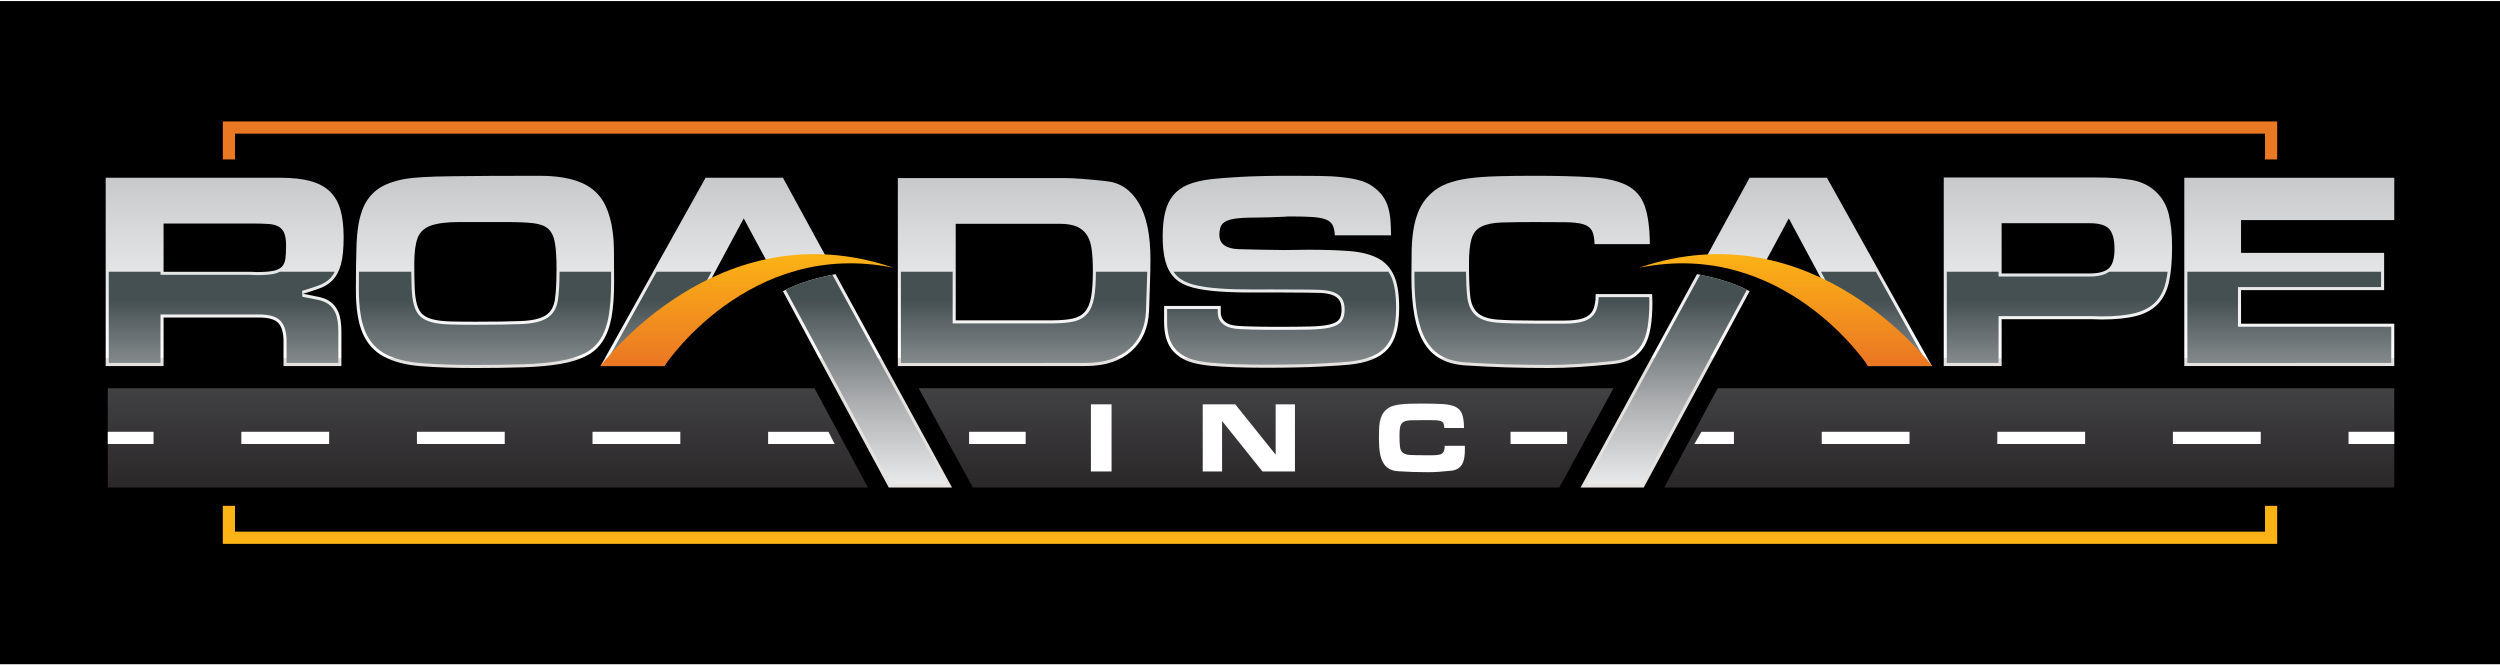 <svg xmlns="http://www.w3.org/2000/svg" viewBox="0 0.5 480.658 127.5" width="481" height="128"><defs><linearGradient id="g1" x2="1" gradientUnits="userSpaceOnUse" gradientTransform="matrix(0,-99.471,82.906,0,122.104,69.077)"><stop offset="0" stop-color="#e5e2df"></stop><stop offset="0" stop-color="#ffffff"></stop><stop offset=".522" stop-color="#acaeb0"></stop><stop offset="1" stop-color="#455053"></stop></linearGradient><linearGradient id="g2" x2="1" gradientUnits="userSpaceOnUse" gradientTransform="matrix(0,-99.471,125.556,0,140.893,69.077)"><stop offset="0" stop-color="#e5e2df"></stop><stop offset="0" stop-color="#ffffff"></stop><stop offset=".522" stop-color="#acaeb0"></stop><stop offset="1" stop-color="#455053"></stop></linearGradient><linearGradient id="g3" x2="1" gradientUnits="userSpaceOnUse" gradientTransform="matrix(0,-28.429,3.712,0,92.555,100.299)"><stop offset="0" stop-color="#231f20"></stop><stop offset="1" stop-color="#454547"></stop></linearGradient><linearGradient id="g4" x2="1" gradientUnits="userSpaceOnUse" gradientTransform="matrix(0,-28.429,4.062,0,242.057,100.299)"><stop offset="0" stop-color="#231f20"></stop><stop offset="1" stop-color="#454547"></stop></linearGradient><linearGradient id="g5" x2="1" gradientUnits="userSpaceOnUse" gradientTransform="matrix(0,-28.429,3.865,0,388.849,100.299)"><stop offset="0" stop-color="#231f20"></stop><stop offset="1" stop-color="#454547"></stop></linearGradient><linearGradient id="g6" x2="1" gradientUnits="userSpaceOnUse" gradientTransform="matrix(0,-54.524,1.009,0,240.261,95.23)"><stop offset="0" stop-color="#fcb315"></stop><stop offset="1" stop-color="#eb7923"></stop></linearGradient><linearGradient id="g7" x2="1" gradientUnits="userSpaceOnUse" gradientTransform="matrix(0,-54.524,1.009,0,240.261,95.23)"><stop offset="0" stop-color="#fcb315"></stop><stop offset="1" stop-color="#eb7923"></stop></linearGradient><linearGradient id="g8" x2="1" gradientUnits="userSpaceOnUse" gradientTransform="matrix(0,-99.471,80.716,0,231.302,69.077)"><stop offset="0" stop-color="#e5e2df"></stop><stop offset="0" stop-color="#ffffff"></stop><stop offset=".522" stop-color="#acaeb0"></stop><stop offset="1" stop-color="#455053"></stop></linearGradient><linearGradient id="g9" x2="1" gradientUnits="userSpaceOnUse" gradientTransform="matrix(0,-99.471,79.321,0,279.794,69.077)"><stop offset="0" stop-color="#e5e2df"></stop><stop offset="0" stop-color="#ffffff"></stop><stop offset=".522" stop-color="#acaeb0"></stop><stop offset="1" stop-color="#455053"></stop></linearGradient><linearGradient id="g10" x2="1" gradientUnits="userSpaceOnUse" gradientTransform="matrix(0,-99.471,82.135,0,380.696,69.077)"><stop offset="0" stop-color="#e5e2df"></stop><stop offset="0" stop-color="#ffffff"></stop><stop offset=".522" stop-color="#acaeb0"></stop><stop offset="1" stop-color="#455053"></stop></linearGradient><linearGradient id="g11" x2="1" gradientUnits="userSpaceOnUse" gradientTransform="matrix(0,-99.471,89.177,0,423.921,69.077)"><stop offset="0" stop-color="#e5e2df"></stop><stop offset="0" stop-color="#ffffff"></stop><stop offset=".522" stop-color="#acaeb0"></stop><stop offset="1" stop-color="#455053"></stop></linearGradient><linearGradient id="g12" x2="1" gradientUnits="userSpaceOnUse" gradientTransform="matrix(0,-99.471,78.704,0,28.878,69.077)"><stop offset="0" stop-color="#e5e2df"></stop><stop offset="0" stop-color="#ffffff"></stop><stop offset=".522" stop-color="#acaeb0"></stop><stop offset="1" stop-color="#455053"></stop></linearGradient><linearGradient id="g13" x2="1" gradientUnits="userSpaceOnUse" gradientTransform="matrix(0,-99.471,74.032,0,79.492,69.077)"><stop offset="0" stop-color="#e5e2df"></stop><stop offset="0" stop-color="#ffffff"></stop><stop offset=".522" stop-color="#acaeb0"></stop><stop offset="1" stop-color="#455053"></stop></linearGradient><linearGradient id="g14" x2="1" gradientUnits="userSpaceOnUse" gradientTransform="matrix(0,-99.471,74.02,0,183.459,69.077)"><stop offset="0" stop-color="#e5e2df"></stop><stop offset="0" stop-color="#ffffff"></stop><stop offset=".522" stop-color="#acaeb0"></stop><stop offset="1" stop-color="#455053"></stop></linearGradient><linearGradient id="g15" x2="1" gradientUnits="userSpaceOnUse" gradientTransform="matrix(0,-41.195,35.524,0,119.08,99.157)"><stop offset="0" stop-color="#e5e2df"></stop><stop offset="0" stop-color="#ffffff"></stop><stop offset=".522" stop-color="#acaeb0"></stop><stop offset="1" stop-color="#455053"></stop></linearGradient><linearGradient id="g16" x2="1" gradientUnits="userSpaceOnUse" gradientTransform="matrix(0,20.589,-7.857,0,147.759,49.081)"><stop offset="0" stop-color="#fcb315"></stop><stop offset="1" stop-color="#eb7923"></stop></linearGradient><linearGradient id="g17" x2="1" gradientUnits="userSpaceOnUse" gradientTransform="matrix(0,-41.195,16.713,0,242.785,99.157)"><stop offset="0" stop-color="#e5e2df"></stop><stop offset="0" stop-color="#ffffff"></stop><stop offset=".522" stop-color="#acaeb0"></stop><stop offset="1" stop-color="#455053"></stop></linearGradient><linearGradient id="g18" x2="1" gradientUnits="userSpaceOnUse" gradientTransform="matrix(0,-41.195,16.342,0,290.975,99.157)"><stop offset="0" stop-color="#e5e2df"></stop><stop offset="0" stop-color="#ffffff"></stop><stop offset=".522" stop-color="#acaeb0"></stop><stop offset="1" stop-color="#455053"></stop></linearGradient><linearGradient id="g19" x2="1" gradientUnits="userSpaceOnUse" gradientTransform="matrix(0,-41.195,17.019,0,391.901,99.157)"><stop offset="0" stop-color="#e5e2df"></stop><stop offset="0" stop-color="#ffffff"></stop><stop offset=".522" stop-color="#acaeb0"></stop><stop offset="1" stop-color="#455053"></stop></linearGradient><linearGradient id="g20" x2="1" gradientUnits="userSpaceOnUse" gradientTransform="matrix(0,-41.195,18.43,0,436.223,99.157)"><stop offset="0" stop-color="#e5e2df"></stop><stop offset="0" stop-color="#ffffff"></stop><stop offset=".522" stop-color="#acaeb0"></stop><stop offset="1" stop-color="#455053"></stop></linearGradient><linearGradient id="g21" x2="1" gradientUnits="userSpaceOnUse" gradientTransform="matrix(0,-41.195,16.368,0,39.496,99.157)"><stop offset="0" stop-color="#e5e2df"></stop><stop offset="0" stop-color="#ffffff"></stop><stop offset=".522" stop-color="#acaeb0"></stop><stop offset="1" stop-color="#455053"></stop></linearGradient><linearGradient id="g22" x2="1" gradientUnits="userSpaceOnUse" gradientTransform="matrix(0,-41.195,15.226,0,89.933,99.157)"><stop offset="0" stop-color="#e5e2df"></stop><stop offset="0" stop-color="#ffffff"></stop><stop offset=".522" stop-color="#acaeb0"></stop><stop offset="1" stop-color="#455053"></stop></linearGradient><linearGradient id="g23" x2="1" gradientUnits="userSpaceOnUse" gradientTransform="matrix(0,-41.195,15.254,0,193.643,99.157)"><stop offset="0" stop-color="#e5e2df"></stop><stop offset="0" stop-color="#ffffff"></stop><stop offset=".522" stop-color="#acaeb0"></stop><stop offset="1" stop-color="#455053"></stop></linearGradient><linearGradient id="g24" x2="1" gradientUnits="userSpaceOnUse" gradientTransform="matrix(0,-41.195,53.536,0,140.381,99.157)"><stop offset="0" stop-color="#e5e2df"></stop><stop offset="0" stop-color="#ffffff"></stop><stop offset=".522" stop-color="#acaeb0"></stop><stop offset="1" stop-color="#455053"></stop></linearGradient><linearGradient id="g25" x2="1" gradientUnits="userSpaceOnUse" gradientTransform="matrix(0,-99.471,-82.906,0,364.808,69.077)"><stop offset="0" stop-color="#e5e2df"></stop><stop offset="0" stop-color="#ffffff"></stop><stop offset=".522" stop-color="#acaeb0"></stop><stop offset="1" stop-color="#455053"></stop></linearGradient><linearGradient id="g26" x2="1" gradientUnits="userSpaceOnUse" gradientTransform="matrix(0,-99.471,-125.556,0,346.019,69.077)"><stop offset="0" stop-color="#e5e2df"></stop><stop offset="0" stop-color="#ffffff"></stop><stop offset=".522" stop-color="#acaeb0"></stop><stop offset="1" stop-color="#455053"></stop></linearGradient><linearGradient id="g27" x2="1" gradientUnits="userSpaceOnUse" gradientTransform="matrix(0,-41.195,-35.524,0,367.832,99.157)"><stop offset="0" stop-color="#e5e2df"></stop><stop offset="0" stop-color="#ffffff"></stop><stop offset=".522" stop-color="#acaeb0"></stop><stop offset="1" stop-color="#455053"></stop></linearGradient><linearGradient id="g28" x2="1" gradientUnits="userSpaceOnUse" gradientTransform="matrix(0,20.589,7.857,0,339.153,49.081)"><stop offset="0" stop-color="#fcb315"></stop><stop offset="1" stop-color="#eb7923"></stop></linearGradient><linearGradient id="g29" x2="1" gradientUnits="userSpaceOnUse" gradientTransform="matrix(0,-41.195,-53.536,0,346.532,99.157)"><stop offset="0" stop-color="#e5e2df"></stop><stop offset="0" stop-color="#ffffff"></stop><stop offset=".522" stop-color="#acaeb0"></stop><stop offset="1" stop-color="#455053"></stop></linearGradient></defs><style>		.s0 { fill: #000000 } 		.s1 { fill: url(#g1) } 		.s2 { fill: url(#g2) } 		.s3 { fill: url(#g3) } 		.s4 { fill: url(#g4) } 		.s5 { fill: url(#g5) } 		.s6 { fill: url(#g6) } 		.s7 { fill: url(#g7) } 		.s8 { fill: url(#g8) } 		.s9 { fill: url(#g9) } 		.s10 { fill: url(#g10) } 		.s11 { fill: url(#g11) } 		.s12 { fill: url(#g12) } 		.s13 { fill: url(#g13) } 		.s14 { fill: url(#g14) } 		.s15 { fill: url(#g15) } 		.s16 { fill: url(#g16) } 		.s17 { fill: #ffffff } 		.s18 { fill: url(#g17) } 		.s19 { fill: url(#g18) } 		.s20 { fill: url(#g19) } 		.s21 { fill: url(#g20) } 		.s22 { fill: url(#g21) } 		.s23 { fill: url(#g22) } 		.s24 { fill: url(#g23) } 		.s25 { fill: url(#g24) } 		.s26 { fill: url(#g25) } 		.s27 { fill: url(#g26) } 		.s28 { fill: url(#g27) } 		.s29 { fill: url(#g28) } 		.s30 { fill: url(#g29) } 	</style><g id="Layer 1"><path id="&lt;Path&gt;" class="s0" d="m0 128h480.66v-127.5h-480.66z"></path><g id="&lt;Group&gt;"><g id="&lt;Group&gt;"><path id="&lt;Path&gt;" class="s1" d="m151.69 50.56l7.21-0.75-8.37-15.34h-14.87l-20.19 36.2h12.27l15.25-28.38 5.34 9.91z"></path><path id="&lt;Path&gt;" class="s2" d="m160.64 53c-3.52 0.67-7.23 1.7-10.11 3.29l20.35 37.74h12.16z"></path></g><g id="&lt;Group&gt;"><path id="&lt;Path&gt;" class="s3" d="m156.59 74.94h-135.87v19.09h146.16z"></path><path id="&lt;Path&gt;" class="s4" d="m299.8 94.03l10.41-19.09h-133.58l10.41 19.09z"></path><path id="&lt;Path&gt;" class="s5" d="m330.25 74.94l-10.29 19.09h140.37v-19.09z"></path></g><g id="&lt;Group&gt;"><path id="&lt;Path&gt;" class="s6" d="m45.18 30.95v-4.96h390.3v4.96h2.34v-7.31h-394.98v7.31z"></path><path id="&lt;Path&gt;" class="s7" d="m435.48 97.55v4.96h-390.3v-4.96h-2.34v7.31h394.98v-7.31z"></path></g><path id="&lt;Path&gt;" class="s8" d="m264.81 49.89q-2.15-1.09-5.46-1.33-3.31-0.25-7.81-0.25-1.09 0-2.31 0.03-1.22 0.03-2.36 0.03-1.9 0-4.1-0.06-2.19-0.05-4.64-0.11-1.73-0.05-2.71-0.73-0.98-0.68-0.98-2.03 0-1.52 0.65-2.17 0.66-0.66 2.12-0.9 1.47-0.24 3.85-0.24 2.39 0 5.92-0.17 0.43-0.05 0.7-0.05 0.28 0 0.71 0 2.44 0 3.99 0.11 1.55 0.11 2.5 0.46 0.94 0.35 1.32 1.08 0.38 0.74 0.44 1.98h10.8q0-1.57-0.11-2.9-0.11-1.33-0.44-2.47-0.32-1.14-1-2.11-0.68-0.98-1.87-1.85-1.09-0.81-2.55-1.22-1.47-0.41-3.39-0.62-1.93-0.22-4.4-0.25-2.47-0.03-5.56-0.03-5.86 0-9.74 0.22-3.88 0.22-5.62 0.44-2.6 0.32-4.37 1.05-1.76 0.74-2.85 2.07-1.08 1.33-1.54 3.28-0.46 1.95-0.46 4.61 0 2.99 0.57 4.94 0.57 1.95 1.84 3.15 1.28 1.19 3.37 1.73 2.08 0.55 5.12 0.76 3.04 0.22 7.17 0.19 4.12-0.02 9.44 0.03 1.52 0 2.79 0.05 1.28 0.06 2.2 0.36 0.92 0.3 1.41 0.97 0.49 0.68 0.49 1.88 0 1.25-0.49 1.9-0.49 0.65-1.84 0.97-1.36 0.33-3.77 0.38-2.42 0.06-6.22 0.06-2.93 0-4.85-0.06-1.93-0.05-2.64-0.11-1.46-0.1-2.17-0.51-0.7-0.41-0.97-0.92-0.28-0.52-0.28-1.17 0-0.65 0-1.25h-10.9q0 1.63 0 3.01 0 1.39 0.24 2.58 0.25 1.19 0.87 2.25 0.62 1.06 1.93 1.98 1.84 1.31 5.88 1.69 4.05 0.37 10.45 0.38 6.51 0 10.69-0.22 4.18-0.22 5.64-0.38 2.5-0.27 4.29-0.98 1.79-0.7 2.96-1.98 1.17-1.27 1.71-3.23 0.54-1.95 0.54-4.77 0-4.02-1.03-6.24-1.03-2.23-3.17-3.31z"></path><path id="&lt;Path&gt;" class="s9" d="m317.65 56.83h-10.86q0 2.12-0.57 3.18-0.57 1.06-1.9 1.49-1.33 0.43-3.6 0.43-2.28 0-5.7 0-4.56 0-7.11-0.19-2.55-0.19-3.77-1.25-1.22-1.05-1.47-3.25-0.24-2.2-0.24-6.21 0-3.15 0.49-4.81 0.48-1.65 1.9-2.36 1.41-0.7 3.9-0.79 2.5-0.08 6.57-0.08 3.58 0 5.78 0.03 2.2 0.03 3.39 0.41 1.19 0.38 1.63 1.25 0.43 0.87 0.49 2.55h10.63q-0.05-4.78-1.03-7.44-0.98-2.66-3.47-3.9-2.5-1.25-6.81-1.52-4.32-0.28-10.99-0.28-3.85 0-6.95 0.09-3.09 0.08-5.53 0.4-2.44 0.33-4.26 1.03-1.82 0.71-3.18 2.01-1.35 1.3-2.09 2.9-0.73 1.61-1.08 3.53-0.35 1.93-0.41 4.24-0.05 2.3-0.05 5.07 0 4.39 0.57 7.54 0.57 3.15 1.82 5.24 1.24 2.09 3.25 3.17 2.01 1.09 4.89 1.25 7.37 0.49 15.9 0.49 2.6 0 5.72-0.19 3.12-0.19 6.65-0.57 2.17-0.22 3.63-1.09 1.47-0.86 2.34-2.33 0.87-1.46 1.22-3.58 0.35-2.12 0.35-4.88 0-0.44-0.03-0.79-0.02-0.35-0.02-0.79z"></path><path id="&lt;Compound Path&gt;" class="s10" d="m414.41 37.08q-1.9-1.74-4.66-2.2-2.77-0.46-6.68-0.46h-29.36v36.25h11.13v-9.01h17.14q0.6 0 1.06 0.03 0.46 0.03 1.06 0.03 4.02 0 6.62-0.68 2.61-0.68 4.15-2.28 1.55-1.6 2.15-4.26 0.59-2.66 0.59-6.68 0-3.74-0.65-6.37-0.65-2.63-2.55-4.37zm-8.95 14.79q-1.09 1-3.69 1h-16.93v-9.66h16.93q2.82 0 3.8 1.17 0.97 1.17 0.97 3.77 0 2.71-1.08 3.72z"></path><path id="&lt;Path&gt;" class="s11" d="m460.33 42.61v-8.14h-40.37v36.2h40.37v-8.14h-29.46v-6.46h27.51v-7.16h-27.51v-6.3z"></path><path id="&lt;Compound Path&gt;" class="s12" d="m64.04 54.06q1-1.08 1.52-2.98 0.51-1.9 0.51-5.16 0-3.14-0.62-5.31-0.63-2.17-2.06-3.53-1.44-1.36-3.75-1.98-2.31-0.63-5.67-0.63h-33.65v36.2h11.13v-9.33h18.29q2.87 0 3.82 1.11 0.95 1.11 0.95 3.44v4.78h11.13v-6.51q0-2.5-0.57-3.83-0.57-1.33-1.58-2.03-1-0.71-2.36-0.95-1.35-0.25-2.87-0.57 1.84-0.54 3.31-1.09 1.46-0.54 2.47-1.63zm-9.17-4.01q-0.14 0.98-0.71 1.55-0.57 0.57-1.68 0.78-1.12 0.22-3.07 0.22-0.43 0-0.7-0.03-0.28-0.02-0.71-0.02h-16.55v-9.28h17.36q1.8 0 2.99 0.1 1.19 0.11 1.9 0.57 0.7 0.47 1 1.31 0.3 0.84 0.3 2.3 0 1.52-0.13 2.5z"></path><path id="&lt;Compound Path&gt;" class="s13" d="m117.8 44.89q-0.38-2.93-1.36-4.99-0.97-2.06-2.68-3.34-1.71-1.27-4.21-1.87-2.49-0.6-5.91-0.6-10.42 0-16.85 0.09-6.43 0.08-8.88 0.51-3.58 0.65-5.5 2.14-1.93 1.5-2.83 4.05-0.89 2.55-1.03 6.27-0.13 3.71-0.13 8.87 0 5.32 1.3 8.33 1.3 3.01 4.07 4.5 2.77 1.5 7.11 1.85 4.34 0.35 10.42 0.35 5.37 0 9.41-0.14 4.05-0.13 7.03-0.65 2.98-0.51 4.97-1.54 1.98-1.03 3.17-2.88 1.19-1.84 1.68-4.59 0.49-2.73 0.49-6.7 0-3.25-0.03-5.7-0.02-2.44-0.24-3.96zm-11.12 13.05q-0.33 2.09-1.82 3.02-1.49 0.92-4.64 1.06-3.15 0.13-8.79 0.13-2.83 0-4.81-0.05-1.98-0.06-3.31-0.38-1.33-0.33-2.06-0.98-0.73-0.65-1.08-1.9-0.36-1.25-0.44-3.15-0.08-1.9-0.08-4.66 0-3.31 0.65-5 0.65-1.68 2.55-2.36 1.9-0.68 5.43-0.68 3.53 0 9.22 0 3.15 0 5.05 0.22 1.9 0.22 2.88 1.11 0.97 0.9 1.27 2.72 0.3 1.82 0.3 4.96 0 3.86-0.32 5.94z"></path><path id="&lt;Compound Path&gt;" class="s14" d="m212.72 35.13q-2.55-0.28-4.58-0.44-2.04-0.16-3.5-0.16h-32.02v36.14h36.09q5.53 0 8.76-2.82 3.23-2.82 3.45-7.76 0.11-3.26 0.19-5.75 0.08-2.5 0.08-4.18 0-7.11-2.28-10.88-2.28-3.77-6.19-4.15zm-2.93 22.22q-0.32 1.87-1.19 2.87-0.87 1.01-2.39 1.33-1.52 0.33-3.9 0.33h-18.56v-18.56h19.97q2.06 0 3.31 0.54 1.24 0.55 1.95 1.63 0.7 1.09 0.92 2.82 0.22 1.74 0.22 4.07 0 3.09-0.33 4.97z"></path><g id="&lt;Group&gt;"><path id="&lt;Path&gt;" class="s15" d="m127.39 70.08l9.42-17.54h-10.56l-9.78 17.54z"></path><path id="&lt;Path&gt;" class="s16" d="m127.74 70.67c0 0 16.15-24.62 44.1-18.88-33.81-11.6-56.37 18.88-56.37 18.88z"></path></g><g id="&lt;Group&gt;"><path id="&lt;Compound Path&gt;" class="s17" d="m213.71 78.03v12.91h-3.97v-12.91z"></path><path id="&lt;Compound Path&gt;" class="s17" d="m248.97 78.03v12.91h-6.25l-7.76-9.7v9.7h-3.72v-12.91h6.25l7.77 9.68v-9.68z"></path><path id="&lt;Compound Path&gt;" class="s17" d="m277.69 82.58q-0.02-0.6-0.18-0.91-0.15-0.31-0.58-0.45-0.43-0.13-1.21-0.14-0.78-0.01-2.06-0.01-1.45 0-2.34 0.03-0.9 0.02-1.4 0.28-0.5 0.25-0.68 0.84-0.17 0.59-0.17 1.71 0 1.43 0.09 2.22 0.08 0.78 0.52 1.16 0.44 0.38 1.35 0.45 0.9 0.06 2.53 0.06 1.22 0 2.03 0 0.82 0 1.29-0.15 0.48-0.16 0.68-0.53 0.2-0.38 0.2-1.14h3.87q0 0.16 0.01 0.28 0.01 0.13 0.01 0.29 0 0.98-0.12 1.74-0.13 0.75-0.44 1.28-0.31 0.52-0.83 0.83-0.52 0.31-1.3 0.38-1.26 0.14-2.37 0.21-1.11 0.07-2.04 0.07-3.04 0-5.67-0.18-1.03-0.06-1.75-0.44-0.71-0.39-1.16-1.14-0.44-0.74-0.65-1.86-0.2-1.13-0.2-2.7 0-0.98 0.02-1.81 0.02-0.82 0.14-1.51 0.13-0.68 0.39-1.25 0.26-0.58 0.75-1.04 0.48-0.46 1.13-0.72 0.65-0.25 1.52-0.36 0.87-0.12 1.97-0.15 1.11-0.03 2.48-0.03 2.38 0 3.92 0.1 1.54 0.1 2.43 0.54 0.89 0.45 1.24 1.39 0.35 0.95 0.37 2.66z"></path></g><g id="&lt;Group&gt;"><path id="&lt;Path&gt;" class="s18" d="m229.46 55.02q2.05 0.53 5.03 0.74 2.67 0.19 6.2 0.19c0 0 2.75-0.01 3.73-0.01q3.05 0 6.63 0.03 1.53 0 2.82 0.06 1.35 0.06 2.35 0.38 1.11 0.36 1.71 1.19 0.6 0.84 0.6 2.22 0 1.44-0.61 2.25-0.61 0.82-2.18 1.19-1.42 0.34-3.89 0.4-2.42 0.05-6.23 0.05-2.94 0-4.87-0.05-1.95-0.06-2.66-0.11-1.6-0.12-2.42-0.59-0.85-0.5-1.2-1.16-0.34-0.64-0.34-1.44v-0.66h-9.74v2.42q0 1.33 0.24 2.46 0.22 1.1 0.8 2.07 0.56 0.96 1.75 1.8 1.73 1.22 5.61 1.58c2.67 0.25 6.17 0.38 10.39 0.38 4.31 0 7.9-0.07 10.66-0.22q4.15-0.21 5.61-0.37 2.42-0.27 4.14-0.94 1.66-0.66 2.74-1.83 1.07-1.18 1.57-2.99 0.52-1.88 0.52-4.62 0-3.88-0.97-6-0.23-0.48-0.5-0.9h-41.33q0.33 0.49 0.73 0.88 1.17 1.09 3.11 1.6z"></path><path id="&lt;Path&gt;" class="s19" d="m272.5 60.8q0.56 3.04 1.75 5.04 1.17 1.95 3.03 2.96 1.89 1.02 4.64 1.18c4.9 0.32 10.24 0.48 15.87 0.48q2.56 0 5.69-0.19 3.14-0.19 6.62-0.56 2.04-0.21 3.4-1.01 1.33-0.79 2.12-2.13 0.81-1.37 1.15-3.38 0.34-2.07 0.34-4.78 0-0.41-0.02-0.74-0.01-0.12-0.02-0.25h-9.7q-0.07 1.83-0.63 2.87-0.68 1.26-2.23 1.77c-0.95 0.31-2.19 0.46-3.79 0.46h-5.7c-3.1 0-5.44-0.06-7.15-0.19q-2.75-0.21-4.12-1.39-1.39-1.21-1.66-3.64c-0.13-1.18-0.21-2.79-0.24-4.76h-9.9q0 0.41-0.01 0.82c0 2.88 0.19 5.38 0.56 7.44z"></path><path id="&lt;Path&gt;" class="s20" d="m384.25 70.08v-9h17.73q0.62 0 1.1 0.02 0.44 0.03 1.02 0.03 3.94 0 6.47-0.66 2.45-0.64 3.88-2.12 1.43-1.48 1.99-3.98 0.19-0.84 0.31-1.83h-11.25c-0.84 0.61-2.06 0.92-3.73 0.92h-17.52v-0.92h-9.95v17.54z"></path><path id="&lt;Path&gt;" class="s21" d="m459.75 70.08v-6.96h-29.47v-7.63h27.51v-2.95h-37.24v17.54z"></path><path id="&lt;Path&gt;" class="s22" d="m30.86 70.08v-9.33h18.88c2.11 0 3.51 0.43 4.27 1.32q1.09 1.28 1.09 3.82v4.19h9.95v-5.92q0-2.37-0.52-3.6-0.51-1.17-1.37-1.78-0.9-0.63-2.13-0.85-1.37-0.25-2.9-0.58l-0.04-1.14q1.82-0.53 3.27-1.07 1.33-0.49 2.25-1.47 0.43-0.47 0.76-1.13h-10.55q-0.53 0.28-1.23 0.42-1.16 0.23-3.18 0.23-0.47 0-0.76-0.03-0.25-0.03-0.65-0.03h-17.14v-0.59h-9.95v17.54z"></path><path id="&lt;Path&gt;" class="s23" d="m70.26 64.11q1.22 2.83 3.81 4.23c1.76 0.95 4.08 1.55 6.88 1.77 2.87 0.24 6.36 0.35 10.37 0.35 3.54 0 6.71-0.04 9.39-0.13 2.66-0.09 5-0.31 6.95-0.65q2.89-0.5 4.8-1.48 1.84-0.96 2.95-2.68 1.13-1.75 1.6-4.37 0.47-2.69 0.48-6.6 0-1.04-0.01-2.01h-9.9c-0.01 2.32-0.12 4.18-0.32 5.5q-0.38 2.35-2.09 3.41c-1.1 0.68-2.71 1.06-4.93 1.15-2.09 0.09-5.05 0.14-8.81 0.14q-2.83 0-4.82-0.06-2.04-0.05-3.44-0.39-1.46-0.36-2.31-1.11-0.86-0.77-1.26-2.18-0.37-1.31-0.45-3.28-0.06-1.36-0.08-3.18h-10.05q-0.01 1.65-0.02 3.48c0 3.45 0.43 6.17 1.26 8.09z"></path><path id="&lt;Path&gt;" class="s24" d="m208.71 70.08c3.53 0 6.34-0.9 8.38-2.67 2.01-1.77 3.11-4.24 3.24-7.34l0.19-5.75q0.03-0.95 0.05-1.78h-9.87q0 3.03-0.33 4.91-0.35 2.03-1.33 3.16-0.99 1.15-2.71 1.52-1.58 0.33-4.02 0.34h-19.15v-9.93h-9.95v17.54z"></path></g><g id="&lt;Group&gt;"><path id="&lt;Path&gt;" class="s17" d="m451.54 83.31v2.35h8.79v-2.35z"></path><path id="&lt;Path&gt;" class="s17" d="m147.68 83.31v2.35h12.8l-1.2-2.35z"></path><path id="&lt;Path&gt;" class="s17" d="m113.92 85.66h16.88v-2.35h-16.88z"></path><path id="&lt;Path&gt;" class="s17" d="m80.16 85.66h16.88v-2.35h-16.88z"></path><path id="&lt;Path&gt;" class="s17" d="m46.4 85.66h16.88v-2.35h-16.88z"></path><path id="&lt;Path&gt;" class="s17" d="m186.32 85.66h10.88v-2.35h-10.88z"></path><path id="&lt;Path&gt;" class="s17" d="m350.25 85.66h16.88v-2.35h-16.88z"></path><path id="&lt;Path&gt;" class="s17" d="m384.01 85.66h16.88v-2.35h-16.88z"></path><path id="&lt;Path&gt;" class="s17" d="m417.77 85.66h16.89v-2.35h-16.89z"></path><path id="&lt;Path&gt;" class="s17" d="m325.76 85.66h7.61v-2.35h-6.24z"></path><path id="&lt;Path&gt;" class="s17" d="m20.72 85.66h8.8v-2.35h-8.8z"></path><path id="&lt;Path&gt;" class="s17" d="m290.42 85.66h10.88v-2.35h-10.88z"></path></g><path id="&lt;Path&gt;" class="s25" d="m160.04 53.12c-3.13 0.62-6.36 1.54-8.99 2.89l20.17 37.37h10.81z"></path><g id="&lt;Group&gt;"><path id="&lt;Path&gt;" class="s26" d="m335.22 50.56l-7.21-0.75 8.37-15.34h14.87l20.19 36.2h-12.27l-15.25-28.38-5.34 9.91z"></path><path id="&lt;Path&gt;" class="s27" d="m326.27 53c3.52 0.67 7.23 1.7 10.11 3.29l-20.35 37.74h-12.15z"></path></g><g id="&lt;Group&gt;"><path id="&lt;Path&gt;" class="s28" d="m359.52 70.08l-9.42-17.54h10.56l9.78 17.54z"></path><path id="&lt;Path&gt;" class="s29" d="m359.17 70.67c0 0-16.15-24.62-44.09-18.88 33.8-11.6 56.36 18.88 56.36 18.88z"></path></g><path id="&lt;Path&gt;" class="s30" d="m326.87 53.12c3.13 0.62 6.36 1.54 8.99 2.89l-20.17 37.37h-10.81z"></path></g></g></svg>